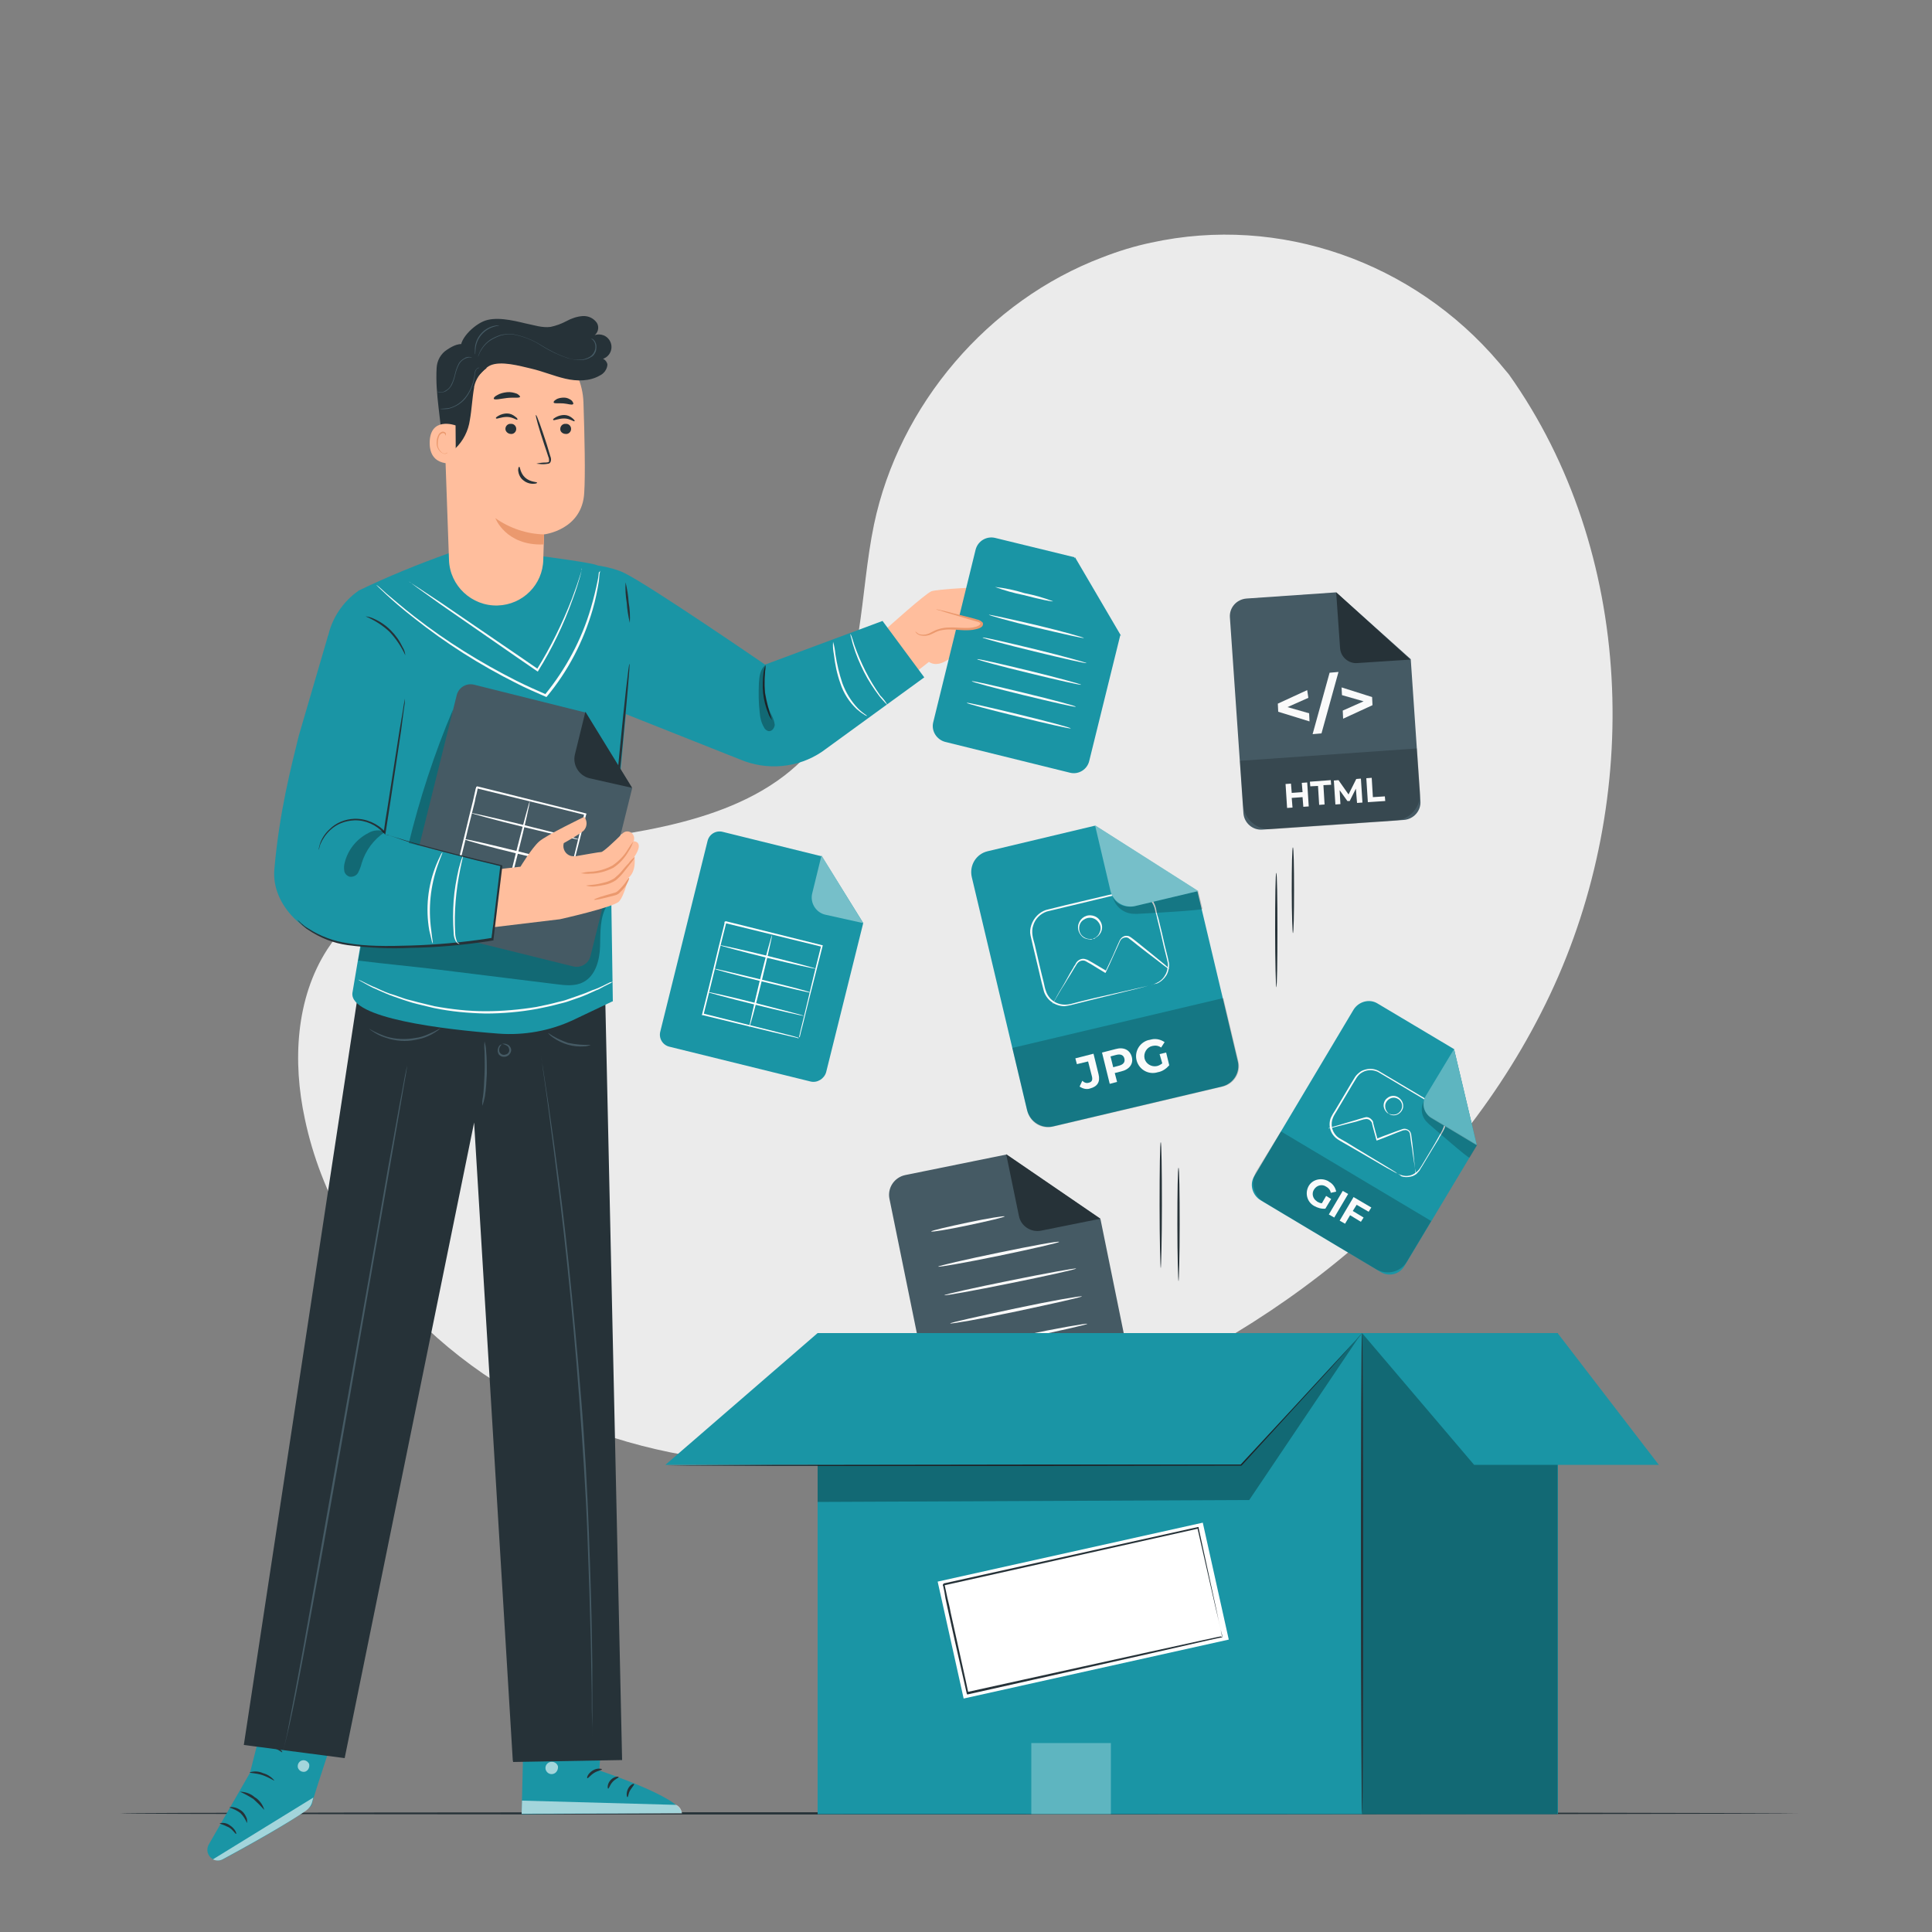 <?xml version="1.0" encoding="utf-8"?>
<!-- Generator: Adobe Illustrator 25.0.1, SVG Export Plug-In . SVG Version: 6.00 Build 0)  -->
<svg version="1.1" id="Calque_1" xmlns="http://www.w3.org/2000/svg" xmlns:xlink="http://www.w3.org/1999/xlink" x="0px" y="0px"
	 viewBox="0 0 500 500" style="enable-background:new 0 0 500 500;" xml:space="preserve">
<rect x="0" y="0" width="500" height="500" fill="#808080" stroke="none"/>
<style type="text/css">
	.st0{fill:#EBEBEB;}
	.st1{fill:#263238;}
	.st2{fill:#FFBE9D;}
	.st3{fill:#EB996E;}
	.st4{fill:#1A95A5;}
	.st5{fill:#FAFAFA;}
	.st6{opacity:0.6;}
	.st7{fill:#FFFFFF;}
	.st8{opacity:0.3;}
	.st9{fill:#455A64;}
	.st10{opacity:0.2;}
	.st11{opacity:0.4;}
</style>
<g id="freepik--background-simple--inject-280">
	<path class="st0" d="M390.5,96.9l-2.6-3.1c-22.1-26-56.7-38.3-90-31c-4.3,0.9-8.5,2.2-12.6,3.8c-29.6,11.2-52.6,38.2-59.1,69.1
		c-3.8,18.2-2.6,38.3-12.8,53.9c-13.3,20.3-40.4,25-64.4,28s-51.2,7.8-64.3,28.1c-8.2,12.7-9,29.1-5.8,43.9
		c8.3,39.3,41.7,70.4,80,82.5s80.4,7.2,118.1-6.6c52.8-19.3,100-57.1,124.1-108S423.1,142.8,390.5,96.9z"/>
</g>
<g id="freepik--Floor--inject-280">
	<path class="st1" d="M465.3,469.3c0,0.1-97.2,0.3-217,0.3s-217.1-0.1-217.1-0.3s97.2-0.3,217.1-0.3S465.3,469.2,465.3,469.3z"/>
</g>
<g id="freepik--Character--inject-280">
	<path class="st2" d="M229.3,162.8c0,0,10.3-9.3,11.8-9.8s13.4-1.3,14.3-0.7c0.8,0.6,13.2,6.7,11.2,7.8s-10.6-3.3-10.6-3.3l-1.4,0.2
		c0,0,7.5,3.6,8.9,5.1s0.2,3-1.2,2.5s-7.8-4-8.3-3.8s6.9,4.1,7.6,4.8c0.9,1,0.4,3.1-1,2.5c-0.8-0.3-7.6-4.4-7.6-4.4s5.2,4,5.6,4.7
		c0.6,1.1-0.5,2.2-1.6,1.5c-0.8-0.4-4.4-3.7-5.4-4.3c0,0-1.2,0-2.8,1.9c-0.8,0.9-5,6-8.4,3.8l-3.7,2.9L229.3,162.8z"/>
	<path class="st3" d="M266.6,160.1c-0.9,0.2-1.7,0.1-2.6-0.1c-0.9-0.1-1.8-0.4-2.7-0.7c-1-0.4-2-0.9-3.1-1.4l-2.3-1.1h0.1
		c-2,0.2-4.1,0.2-6.2,0.1c2-0.4,4.1-0.6,6.1-0.7h0.1h0.1l2.3,1.1l3.1,1.4c0.8,0.3,1.7,0.6,2.6,0.8C265.6,160,266.6,160,266.6,160.1z
		"/>
	<path class="st4" d="M277,200l-32.4-8c-2.2-0.6-3.6-2.8-3.1-5c0,0,0,0,0,0l11-44.8c0.6-2.2,2.8-3.5,5-3l20.5,5l11.9,20.3l-8,32.4
		C281.4,199.1,279.2,200.5,277,200z"/>
	<path class="st4" d="M278.2,144.2l-3.1,12.6c-0.5,2.1,0.7,4.2,2.8,4.7c0,0,0,0,0.1,0l12.1,3L278.2,144.2z"/>
	<path class="st5" d="M272.5,155.6c0,0.2-3.4-0.5-7.6-1.6c-2.5-0.5-5-1.2-7.4-2.1c2.6,0.3,5.1,0.8,7.6,1.6
		C267.7,154,270.1,154.7,272.5,155.6z"/>
	<path class="st5" d="M280.5,165.1c0,0.2-5.6-1.1-12.4-2.7s-12.3-3.2-12.2-3.3s5.6,1.1,12.4,2.7S280.5,165,280.5,165.1z"/>
	<path class="st5" d="M281.2,171.6c0,0.2-6.1-1.2-13.5-3s-13.4-3.4-13.4-3.6s6.1,1.2,13.5,3S281.2,171.5,281.2,171.6z"/>
	<path class="st5" d="M279.8,177.2c0,0.2-6.1-1.2-13.5-3s-13.4-3.4-13.4-3.6s6.1,1.2,13.5,3S279.9,177.1,279.8,177.2z"/>
	<path class="st5" d="M278.4,182.9c0,0.2-6.1-1.2-13.5-3s-13.4-3.4-13.4-3.6s6.1,1.2,13.5,3S278.5,182.7,278.4,182.9z"/>
	<path class="st5" d="M277.1,188.5c0,0.2-6.1-1.2-13.5-3s-13.4-3.4-13.4-3.6s6.1,1.2,13.5,3S277.1,188.3,277.1,188.5z"/>
	<path class="st2" d="M236.9,163.5c0.7,0.9,1.9,1.3,3,0.9c1.1-0.3,2.1-0.9,3.1-1.3c3.2-1.1,6.9,0.5,10.1-0.7c0.4-0.2,0.9-0.5,0.9-1
		s-0.6-0.6-1-0.7l-10.8-3"/>
	<path class="st3" d="M242.2,157.7c0.4,0,0.8,0.1,1.2,0.2c0.8,0.2,1.9,0.4,3.2,0.8l4.8,1.2l1.4,0.4c0.6,0.1,1.1,0.4,1.5,0.8
		c0.2,0.3,0.1,0.7-0.1,1c-0.2,0.2-0.5,0.4-0.8,0.5c-0.5,0.2-1.1,0.3-1.6,0.4c-2.2,0.3-4.2-0.1-6.1-0.1c-0.8,0-1.7,0.1-2.5,0.3
		c-0.8,0.2-1.4,0.6-2.1,0.9c-1,0.5-2.3,0.6-3.3,0.2c-0.8-0.4-0.9-0.9-0.9-0.9c0.3,0.3,0.6,0.5,0.9,0.7c1,0.3,2.1,0.2,3.1-0.4
		c0.6-0.3,1.3-0.7,2.1-0.9c0.9-0.3,1.8-0.4,2.7-0.4c1.9-0.1,3.9,0.3,6,0c0.5-0.1,1-0.2,1.4-0.4c0.4-0.2,0.7-0.5,0.6-0.7
		s-0.6-0.4-1.1-0.5l-1.4-0.4l-4.7-1.4c-1.3-0.4-2.4-0.7-3.2-1C243,158,242.6,157.8,242.2,157.7z"/>
	<path class="st4" d="M71.1,433.5l-6.4,25.3L54,477.4c-0.7,1.3-0.3,2.9,1,3.7c0.1,0,0.1,0.1,0.2,0.1l0,0c0.8,0.4,1.7,0.4,2.5,0
		c4.9-2.6,22.7-12.4,23-14.2c0.4-2.2,8.5-26.2,8.5-26.2L71.1,433.5z"/>
	<g class="st6">
		<path class="st7" d="M55.1,481.2l26-16l-0.3,1.1c-0.2,0.9-0.8,1.7-1.6,2.3c-2.2,1.5-8.1,5.3-21.6,12.6
			C56.8,481.6,55.9,481.6,55.1,481.2L55.1,481.2z"/>
	</g>
	<g class="st6">
		<path class="st7" d="M78.1,455.6c-0.8,0.3-1.2,1.1-1,1.9c0.3,0.8,1.1,1.2,1.9,1c0.8-0.3,1.2-1.2,1-2c-0.4-0.8-1.3-1.2-2.1-0.8"/>
	</g>
	<path class="st1" d="M63.9,471.8c-0.4-1-0.9-1.8-1.7-2.6c-0.8-0.6-1.8-1.1-2.8-1.4c0-0.1,0.4-0.2,1-0.1c0.8,0.1,1.5,0.5,2.2,1
		c0.6,0.5,1,1.2,1.3,2C64,471.4,63.9,471.8,63.9,471.8z"/>
	<path class="st1" d="M61.1,474.6c-0.2,0.1-0.7-1-1.9-1.7c-0.8-0.4-1.6-0.7-2.4-1c0.9-0.3,1.9-0.1,2.7,0.5
		C60.9,473.3,61.3,474.6,61.1,474.6z"/>
	<path class="st1" d="M68.4,468.4c-0.9-1-1.8-1.9-2.8-2.8c-1.1-0.7-2.3-1.4-3.5-1.9c1.4,0,2.8,0.5,3.8,1.4
		C67.1,465.8,68,467,68.4,468.4z"/>
	<path class="st1" d="M71,460.8c-0.1,0.1-1.3-0.8-3.1-1.4s-3.3-0.5-3.3-0.7c1.2-0.4,2.4-0.3,3.5,0.2C69.2,459.2,70.3,459.9,71,460.8
		z"/>
	<path class="st1" d="M73,453.5c-1-0.7-2.1-1.2-3.2-1.5c-1.2-0.2-2.4-0.2-3.6-0.1c0-0.1,0.3-0.3,1-0.5c1.8-0.4,3.7,0,5.1,1.2
		C72.9,453,73.1,453.4,73,453.5z"/>
	<path class="st1" d="M70.2,450.5c0,0,0-0.4,0.2-1c0.3-0.8,0.8-1.6,1.4-2.3c0.4-0.5,1-0.9,1.6-1c0.4-0.1,0.9,0.1,1.1,0.5
		c0.2,0.4,0.2,0.8,0.1,1.2c-0.6,1.7-2.3,2.8-4.1,2.5c-1.7-0.3-3.1-1.6-3.5-3.4c-0.1-0.4,0-0.9,0.3-1.2c0.3-0.4,0.8-0.5,1.2-0.2
		c0.6,0.3,1.1,0.8,1.4,1.3c0.5,0.7,0.9,1.6,1.2,2.4c0.1,0.3,0.2,0.7,0.2,1c-0.4-1.1-1-2.2-1.7-3.2c-0.3-0.5-0.8-0.9-1.3-1.1
		c-0.2-0.1-0.5-0.1-0.7,0.1c-0.2,0.2-0.2,0.5-0.1,0.8c0.4,1.5,1.6,2.6,3.1,2.9c1.5,0.2,3-0.6,3.5-2.1c0.1-0.3,0.1-0.6,0-0.9
		c-0.1-0.2-0.4-0.3-0.6-0.3c-0.5,0.1-1,0.4-1.4,0.9C71.4,448.4,70.7,449.4,70.2,450.5z"/>
	<path class="st4" d="M156.5,436.9l-1.4,21.3c0,0,21.2,7,21.3,11l-41.4,0.3l0.8-33.2L156.5,436.9z"/>
	<g class="st6">
		<path class="st7" d="M142.4,456c-0.8,0.2-1.4,1-1.2,1.9c0.2,0.8,1,1.4,1.9,1.2c0.9-0.2,1.4-1.1,1.3-2c-0.3-0.9-1.2-1.3-2.1-1.1"/>
	</g>
	<g class="st6">
		<path class="st7" d="M135,469.4l0.1-3.4l39.9,1.1c0.9,0.4,1.4,1.3,1.5,2.2L135,469.4z"/>
	</g>
	<path class="st1" d="M155.8,457.9c0,0.2-1,0.3-2,0.9s-1.6,1.5-1.8,1.4s0.1-1.2,1.4-2S155.8,457.8,155.8,457.9z"/>
	<path class="st1" d="M160.1,459.9c0,0.2-0.9,0.5-1.6,1.3s-0.9,1.7-1.1,1.7s-0.3-1.2,0.6-2.2S160.1,459.7,160.1,459.9z"/>
	<path class="st1" d="M162.4,465.1c-0.2,0-0.4-1,0.1-2.1s1.5-1.5,1.6-1.3s-0.5,0.8-1,1.6S162.6,465.1,162.4,465.1z"/>
	<path class="st1" d="M155.6,453.1c-0.1,0.2-1-0.1-2.1-0.1s-2,0.4-2.1,0.2s0.8-0.9,2.1-0.9S155.6,452.9,155.6,453.1z"/>
	<g class="st8">
		<polygon points="156.2,441.1 156,444.9 135.7,444.1 135.7,440.6 		"/>
	</g>
	<path class="st1" d="M155.8,448.8c-0.7,0.2-1.4,0.1-2.1-0.1c-0.7-0.1-1.5-0.4-2.1-0.7c-0.4-0.2-0.8-0.4-1.2-0.7
		c-0.2-0.1-0.4-0.3-0.6-0.5c-0.3-0.3-0.3-0.7-0.1-1.1c0.2-0.3,0.5-0.4,0.9-0.4c0.3,0,0.5,0.1,0.8,0.1c0.4,0.1,0.9,0.3,1.3,0.5
		c0.7,0.3,1.3,0.8,1.9,1.3c0.9,0.9,1.2,1.7,1.2,1.7s-0.5-0.6-1.5-1.3c-0.6-0.4-1.2-0.8-1.8-1.1c-0.4-0.2-0.8-0.3-1.2-0.4
		c-0.4-0.1-0.8-0.1-0.9,0s-0.1,0.1,0,0.2c0.1,0.1,0.3,0.3,0.4,0.4c0.3,0.2,0.7,0.5,1.1,0.7c0.6,0.3,1.3,0.6,2,0.8
		C154.5,448.4,155.1,448.5,155.8,448.8z"/>
	<path class="st1" d="M155.5,449c-0.4-0.6-0.5-1.3-0.5-2c0-0.8,0.1-1.5,0.4-2.2c0.1-0.4,0.3-0.8,0.6-1.2c0.3-0.5,0.8-0.9,1.4-1
		c0.4,0,0.7,0.3,0.8,0.6c0.1,0.2,0.2,0.5,0.2,0.8c0.1,0.5,0.1,0.9,0,1.4c-0.1,0.8-0.5,1.5-0.9,2.1c-0.8,1-1.7,1.3-1.7,1.2
		s0.6-0.5,1.3-1.5c0.4-0.6,0.6-1.2,0.7-1.9c0.1-0.4,0.1-0.8,0-1.2c-0.1-0.4-0.2-0.8-0.4-0.8s-0.6,0.3-0.8,0.7
		c-0.2,0.3-0.4,0.7-0.5,1.1c-0.3,0.7-0.4,1.3-0.5,2C155.4,448.3,155.6,449,155.5,449z"/>
	<polygon class="st1" points="156.5,252.2 93.5,251.7 63.1,451.6 89.2,455 122.7,290.5 132.7,455.5 132.8,456 161,455.5 	"/>
	<path class="st9" d="M124.8,286.2c0-0.8,0-1.6,0.2-2.4c0.2-1.5,0.3-3.6,0.4-5.9s0-4.4,0-5.9c-0.1-0.8-0.1-1.6,0-2.5
		c0.2,0.8,0.4,1.6,0.4,2.4c0.2,2,0.2,3.9,0.2,5.9c-0.1,2-0.2,3.9-0.5,5.9C125.3,284.7,125.1,285.5,124.8,286.2z"/>
	<path class="st9" d="M130,270.2c0,0,0.1-0.1,0.4-0.1c0.4,0,0.7,0.1,1.1,0.3c0.5,0.3,0.8,0.9,0.8,1.4c-0.1,1-1,1.8-2,1.7
		c-0.5,0-0.9-0.3-1.2-0.6c-0.3-0.5-0.4-1.1-0.2-1.6c0.1-0.4,0.3-0.7,0.6-0.9c0.2-0.1,0.4-0.1,0.4-0.1s-0.5,0.3-0.7,1.1
		c-0.1,0.4,0,0.9,0.3,1.2c0.4,0.4,0.9,0.5,1.4,0.3c0.5-0.1,0.9-0.6,0.9-1.1c0-0.4-0.2-0.9-0.5-1.1
		C130.8,270.4,130.4,270.2,130,270.2z"/>
	<path class="st9" d="M113.9,266.2c0,0-0.2,0.2-0.6,0.5c-0.6,0.4-1.2,0.8-1.8,1.1c-1,0.5-2,0.9-3,1.1c-1.3,0.3-2.5,0.5-3.8,0.5
		c-1.3,0-2.6-0.2-3.8-0.5c-1-0.3-2-0.6-3-1.1c-0.6-0.3-1.2-0.7-1.8-1.1c-0.4-0.3-0.6-0.5-0.6-0.5s0.9,0.6,2.5,1.3
		c0.9,0.4,1.9,0.8,2.9,1c1.2,0.3,2.5,0.4,3.7,0.4c1.3,0,2.5-0.2,3.7-0.4c1-0.2,2-0.6,2.9-1C112.9,266.8,113.8,266.1,113.9,266.2z"/>
	<path class="st9" d="M152.9,270.4c-0.5,0.2-1.1,0.4-1.7,0.4c-2.9,0.2-5.7-0.6-8.1-2.3c-0.9-0.6-1.3-1.2-1.3-1.2
		c1.6,1.1,3.4,2,5.2,2.6C149,270.3,150.9,270.5,152.9,270.4z"/>
	<path class="st9" d="M73,453.5c0.1-0.1,0.1-0.3,0.2-0.4c0.1-0.3,0.2-0.7,0.4-1.3c0.3-1.2,0.7-2.9,1.1-5.2c0.9-4.5,2.1-11,3.6-19.1
		c2.9-16.1,6.8-38.4,11.2-63.1s8.3-46.9,11.1-63.1c1.5-8,2.6-14.6,3.5-19.1c0.4-2.2,0.7-4,1-5.2c0.1-0.6,0.2-1,0.3-1.3
		s0.1-0.5,0.1-0.5s0,0.2-0.1,0.5s-0.1,0.8-0.2,1.4c-0.2,1.2-0.5,3-0.9,5.2c-0.8,4.5-1.9,11.1-3.3,19.1c-2.8,16.2-6.7,38.5-11,63.1
		s-8.3,46.9-11.3,63c-1.5,8-2.8,14.6-3.8,19S73.2,453.5,73,453.5z"/>
	<path class="st9" d="M153.3,451.2c0-0.2,0-0.3,0-0.5c0-0.3,0-0.8,0-1.4c0-1.2,0-3-0.1-5.2s0-5-0.1-8.2s-0.1-6.9-0.2-10.9
		c-0.2-8.1-0.5-17.7-0.9-28.4s-1.2-22.4-2.1-34.7s-2-24-3.1-34.6s-2.3-20.2-3.3-28.2c-0.5-4-1-7.6-1.4-10.8s-0.8-5.9-1.1-8.1
		s-0.6-4-0.7-5.1c-0.1-0.6-0.1-1-0.2-1.3s-0.1-0.5-0.1-0.5s0,0.1,0.1,0.5s0.1,0.8,0.2,1.3c0.2,1.2,0.5,2.9,0.8,5.1s0.8,5,1.2,8.1
		s1,6.8,1.5,10.8c1.1,8,2.3,17.6,3.4,28.2s2.2,22.3,3.2,34.6s1.6,24,2,34.7s0.7,20.3,0.8,28.4c0.1,4,0.1,7.7,0.1,10.9s0,6,0,8.2
		s0,4,0,5.2c0,0.6,0,1,0,1.4S153.3,451.2,153.3,451.2z"/>
	<path class="st4" d="M158.1,226.2c0-0.2,0-0.5,0-0.8V226.2z"/>
	<path class="st4" d="M154.5,146.3c-0.8-0.6-13.8-2.3-13.8-2.3c-6.8-0.2-17.2-1.6-24.6-0.8l0,0c-7.9,2.8-15.7,6-23.2,9.6
		c-4.2,2.9-7.2,7.4-8.1,12.4L96,228.5l0,0L91.2,257c-0.7,6.5,23.4,9.4,37.8,10.5c6.6,0.5,13.3-0.7,19.3-3.5l10.1-4.8
		c0.1,0,0.1,0,0.2-0.1c0,0,0,0,0,0l-0.5-32.9l5.9-62.9C164.9,157.7,158.8,149.9,154.5,146.3z"/>
	<path class="st4" d="M141.5,145.7c0,0,13.4-0.7,20.1,2.6s36.4,23.7,36.4,23.7l30.4-11.3l10.8,14.6l-26.4,19.2
		c-6.3,4.3-14.4,5-21.4,2L157.4,183L141.5,145.7z"/>
	<path class="st1" d="M162.9,171.8c0.2,0-0.7,10-1.9,22.3s-2.3,22.2-2.5,22.2s0.7-10,1.9-22.3S162.7,171.8,162.9,171.8z"/>
	<g class="st8">
		<path d="M93.7,243.4l-1,5.2c7.3,0.9,14,1.5,21.3,2.4l29.9,3.7c2.3,0.3,4.9,0.6,7-0.5c3.2-1.6,4.3-5.7,4.4-9.3s-0.1-7.5,1.8-10.6
			C135.5,236.8,115.1,239.7,93.7,243.4z"/>
	</g>
	<g class="st8">
		<path d="M105.7,218.6c2.9-11.9,6.7-23.6,11.5-34.9c-1.2,12.3-3.4,24.5-6.6,36.5"/>
	</g>
	<path class="st1" d="M104.9,169.6c-1-2.2-2.4-4.3-4.1-6.1c-1.8-1.7-3.9-3-6.2-4c0.7,0.1,1.5,0.3,2.1,0.6c1.6,0.7,3.1,1.7,4.4,3
		c1.3,1.3,2.3,2.7,3.1,4.4C104.6,168.1,104.8,168.8,104.9,169.6z"/>
	<path class="st1" d="M163,161.2c-0.4-1.7-0.7-3.5-0.8-5.2c-0.3-1.8-0.4-3.5-0.3-5.3c0.4,1.7,0.7,3.5,0.8,5.2
		C163,157.6,163.1,159.4,163,161.2z"/>
	<path class="st1" d="M199.8,186.4c-0.4-0.6-0.8-1.2-1-1.9c-0.7-1.6-1.1-3.4-1.3-5.1c-0.2-1.8-0.1-3.5,0.1-5.3
		c0.1-0.7,0.3-1.4,0.6-2.1c-0.3,2.4-0.4,4.9-0.2,7.3C198.4,181.6,199,184,199.8,186.4z"/>
	<g class="st8">
		<path d="M198,172.2c-1.3,1.1-1.5,2.9-1.6,4.6c-0.1,2.5-0.1,5,0.2,7.5c0.1,1.4,0.4,2.7,1.1,3.9c0.2,0.5,0.6,0.8,1.1,1
			c0.9,0.2,1.6-0.7,1.7-1.6c-0.1-0.9-0.4-1.7-0.8-2.5c-1.9-3.7-2.4-8-1.6-12.1"/>
	</g>
	<path class="st5" d="M155.3,147.6c0,0.2,0,0.5-0.1,0.7c-0.1,0.5-0.1,1.1-0.2,2c-0.4,2.5-0.9,5-1.6,7.4c-2.4,8.3-6.4,16-11.9,22.6
		l-0.1,0.1l-0.2-0.1c-2.5-1.1-5.1-2.2-7.6-3.5c-9.4-4.7-18.2-10.3-26.4-16.8c-3.2-2.5-5.6-4.6-7.2-6.1l-1.9-1.8l-0.5-0.5
		c-0.1-0.1-0.1-0.1-0.2-0.2c0.1,0,0.1,0.1,0.2,0.1l0.5,0.4c0.5,0.4,1.1,1,1.9,1.7c1.7,1.4,4.2,3.6,7.3,6
		c8.2,6.4,17.1,11.9,26.4,16.6c2.6,1.3,5.1,2.4,7.6,3.5l-0.3,0.1c5.4-6.6,9.5-14.2,11.9-22.4c0.7-2.4,1.3-4.8,1.8-7.3
		c0.2-0.9,0.2-1.6,0.3-2C155.2,148,155.3,147.8,155.3,147.6z"/>
	<path class="st5" d="M150.6,147.1c0,0.2-0.1,0.4-0.1,0.6c-0.1,0.4-0.2,0.9-0.4,1.6c-0.4,1.4-1,3.4-1.9,5.8
		c-2.3,6.5-5.3,12.7-8.9,18.5l-0.1,0.2l-0.2-0.1l-4.8-3.3L114,156.4l-6-4.3l-1.6-1.2c-0.2-0.1-0.4-0.3-0.6-0.4
		c0.2,0.1,0.4,0.2,0.6,0.4l1.7,1.1l6.2,4.1l20.2,13.8l4.8,3.3l-0.4,0.1c3.6-5.8,6.6-11.9,9.1-18.3c0.9-2.4,1.6-4.4,2-5.7l0.5-1.6
		C150.5,147.4,150.5,147.2,150.6,147.1z"/>
	<path class="st5" d="M224.4,185.3c-0.3-0.1-0.6-0.2-0.8-0.4c-0.7-0.4-1.3-0.9-1.9-1.4c-1.9-1.8-3.4-4.1-4.2-6.6
		c-0.9-2.5-1.4-5-1.7-7.6c-0.2-1.1-0.3-2.1-0.2-3.2c0.3,1,0.5,2.1,0.6,3.2c0.4,2.6,1,5.1,1.8,7.5c0.9,2.4,2.2,4.6,4,6.5
		C223.4,184.7,224.5,185.2,224.4,185.3z"/>
	<path class="st5" d="M229.7,182.5c-0.2-0.2-0.4-0.4-0.6-0.6c-0.4-0.4-0.9-1-1.5-1.7c-1.5-2-2.9-4.1-4-6.3c-1.1-2.2-2.1-4.5-2.8-6.9
		c-0.3-0.9-0.4-1.7-0.6-2.2c-0.1-0.3-0.1-0.5-0.1-0.8c0.4,0.9,0.7,1.9,1,2.9c0.8,2.3,1.8,4.6,2.9,6.8c1.1,2.2,2.4,4.3,3.8,6.3
		C228.6,180.8,229.2,181.6,229.7,182.5z"/>
	<path class="st5" d="M158.7,254c-0.2,0.1-0.4,0.3-0.6,0.4l-1.8,0.9L155,256c-0.5,0.2-1,0.4-1.6,0.7c-1.1,0.5-2.4,1.1-3.9,1.6
		l-2.3,0.8c-0.8,0.3-1.7,0.5-2.5,0.7c-1.8,0.5-3.7,0.9-5.7,1.3c-4.4,0.8-8.9,1.2-13.3,1.2c-4.5-0.1-8.9-0.5-13.3-1.4
		c-2-0.5-3.9-0.9-5.7-1.4c-0.9-0.3-1.7-0.5-2.5-0.8l-2.3-0.8c-1.5-0.5-2.7-1.1-3.9-1.6c-0.6-0.3-1.1-0.5-1.6-0.7l-1.3-0.7l-1.8-1
		c-0.2-0.1-0.4-0.2-0.6-0.4c0.2,0.1,0.4,0.2,0.7,0.3l1.8,0.9l1.3,0.6c0.5,0.2,1,0.4,1.6,0.7c1.1,0.5,2.4,1.1,3.9,1.5l2.3,0.8
		c0.8,0.3,1.7,0.5,2.5,0.7c1.7,0.5,3.7,0.9,5.6,1.4c4.4,0.8,8.8,1.3,13.2,1.3c4.4,0,8.9-0.4,13.2-1.1c2-0.4,3.9-0.8,5.7-1.3
		c0.9-0.2,1.7-0.4,2.5-0.7l2.3-0.8c1.5-0.5,2.8-1,3.9-1.5c0.6-0.2,1.1-0.4,1.6-0.6l1.3-0.6l1.8-0.9
		C158.2,254.2,158.5,254.1,158.7,254z"/>
	<path class="st9" d="M148.3,250.1l-41.2-10.2c-2-0.5-3.2-2.5-2.7-4.5c0,0,0,0,0,0l13.8-55.5c0.5-2,2.5-3.2,4.5-2.7c0,0,0,0,0,0
		l28.8,7.2l12.1,19.6l-10.8,43.5C152.3,249.4,150.3,250.6,148.3,250.1C148.3,250.2,148.3,250.2,148.3,250.1z"/>
	<path class="st1" d="M151.5,184.2l-2.7,11c-0.7,2.7,1,5.5,3.7,6.2c0,0,0,0,0,0l11.1,2.5L151.5,184.2z"/>
	<path class="st7" d="M144.8,237.7c0,0,0-0.2,0.1-0.5s0.2-0.9,0.3-1.5l1.3-5.5c1.1-4.8,2.8-11.5,4.7-19.6l0.2,0.3l-28.1-6.9l0.3-0.2
		l0,0l0,0v0.1v0.1v0.2l-0.1,0.5l-0.2,0.9c-0.2,0.6-0.3,1.2-0.4,1.8c-0.3,1.2-0.6,2.4-0.9,3.6c-0.6,2.4-1.2,4.7-1.7,7
		c-1.1,4.5-2.2,8.8-3.2,12.8l-0.2-0.3l20.3,5.2l5.7,1.5l1.5,0.4l0.5,0.2c-0.2,0-0.3-0.1-0.5-0.1l-1.5-0.3l-5.7-1.4l-20.4-5l-0.2-0.1
		l0.1-0.2c1-3.9,2-8.2,3.1-12.8c0.6-2.3,1.1-4.6,1.7-7c0.3-1.2,0.6-2.4,0.9-3.6l0.4-1.8l0.2-0.9l0.1-0.5l0.1-0.2v-0.1v-0.1l0,0l0,0
		l0.3-0.2l28.1,7l0.2,0.1l-0.1,0.2c-2.1,8.1-3.8,14.9-5,19.6c-0.6,2.3-1.1,4.1-1.4,5.4c-0.2,0.6-0.3,1.1-0.4,1.4
		C145,237.3,144.9,237.5,144.8,237.7z"/>
	<path class="st7" d="M130.4,234.4c-0.1,0,1.2-6.1,3.1-13.6s3.5-13.5,3.6-13.4s-1.2,6.1-3.1,13.6S130.6,234.5,130.4,234.4z"/>
	<path class="st7" d="M146.4,231c0,0.1-6.4-1.3-14.1-3.2s-14.1-3.6-14-3.8s6.4,1.3,14.2,3.2S146.4,230.9,146.4,231z"/>
	<path class="st7" d="M148.4,224.2c0,0.1-6.4-1.3-14.2-3.2s-14.1-3.6-14-3.8s6.4,1.3,14.2,3.2S148.4,224.1,148.4,224.2z"/>
	<path class="st7" d="M149.9,217.3c0,0.1-6.3-1.3-14.1-3.2s-13.9-3.6-13.9-3.7s6.3,1.3,14,3.2S149.9,217.1,149.9,217.3z"/>
	<path class="st2" d="M127.7,225.1l7-0.8c0,0,2.9-4.8,4.8-6.5s11.7-6.4,11.7-6.4c0.8,1,0.8,2.4,0,3.4c-0.6,0.8-5.3,3.4-5.3,3.4l0,0
		c-0.4,1.4,0.4,2.9,1.8,3.3c0.4,0.1,0.8,0.1,1.2,0.1c2.9-0.5,6.2-1.1,6.7-1.1s3.4-2.7,5.5-4.8c0.7-0.7,1.8-0.7,2.5,0
		c0.4,0.4,0.6,1,0.5,1.6c0,0.2-0.1,0.3-0.2,0.4c0,0,3-0.1,0.3,4c0,0,0.6,3.8-1.6,5.5c0,0-1,4.6-2.4,6.1s-15.3,4.6-15.3,4.6l-20,2.4
		L127.7,225.1z"/>
	<path class="st3" d="M150.3,226c0.8,0.1,1.7,0.2,2.5,0.1c2,0,4.1-0.6,5.9-1.5c1.7-1.1,3.1-2.7,4.1-4.5c0.5-0.7,0.8-1.5,1.1-2.3
		c-0.5,0.6-1,1.3-1.4,2c-1,1.7-2.4,3.1-4,4.2c-1.7,0.9-3.6,1.5-5.6,1.6C151.9,225.6,151.1,225.8,150.3,226z"/>
	<path class="st3" d="M151.7,229.2c0.7,0.2,1.5,0.3,2.3,0.2c0.8-0.1,1.6-0.2,2.5-0.4c1-0.2,2-0.6,2.9-1.2c0.8-0.7,1.5-1.4,2.1-2.2
		l1.5-1.9c0.5-0.6,1-1.2,1.3-1.9c-0.6,0.4-1.2,1-1.6,1.6c-0.5,0.5-1,1.1-1.6,1.8c-0.6,0.8-1.3,1.4-2.1,2.1c-0.8,0.5-1.7,0.9-2.6,1.1
		c-0.8,0.2-1.6,0.4-2.4,0.5C152.6,229.1,151.7,229.1,151.7,229.2z"/>
	<path class="st3" d="M153.7,232.8c0,0.3,2.5-0.3,5.5-1.1c0.4-0.1,0.8-0.3,1.1-0.6c0.3-0.3,0.5-0.5,0.8-0.8c0.4-0.5,0.8-0.9,1.1-1.5
		c0.5-0.9,0.7-1.5,0.6-1.6s-0.4,0.5-1,1.3c-0.4,0.5-0.7,0.9-1.1,1.3c-0.2,0.2-0.5,0.5-0.7,0.7c-0.2,0.2-0.5,0.4-0.8,0.5
		c-1.5,0.4-2.8,0.8-3.8,1.1C154.7,232.4,154.2,232.5,153.7,232.8z"/>
	<path class="st4" d="M99.2,216.5l6.4-34.6l0,0c0.1-0.6-3.7-15.7-20.7-17.4l-7.6,26c-2,8.2-5,19.6-6.3,34.5
		c-0.8,9.3,8.1,17.8,18.5,19.2l0.4,0.1c17.8,2.2,35-0.7,37.3-1.3l2.5-18.9C129.9,224.3,99.2,216.5,99.2,216.5z"/>
	<path class="st1" d="M82.5,220c0-0.1,0-0.3,0-0.4c0.1-0.4,0.2-0.8,0.3-1.2c0.5-1.5,1.4-2.8,2.5-3.8c1.7-1.7,4-2.6,6.4-2.7
		c3-0.1,6,1.2,8,3.4l-0.4,0.1c0.3-2.1,0.6-4.3,1-6.5c1.2-7.8,2.3-14.8,3.1-19.9c0.4-2.5,0.8-4.5,1-6c0.1-0.7,0.2-1.2,0.3-1.6
		c0-0.2,0.1-0.4,0.1-0.6c0,0.2,0,0.4,0,0.6c0,0.4-0.1,1-0.2,1.6c-0.2,1.5-0.5,3.6-0.8,6.1c-0.8,5.2-1.8,12.2-3,19.9l-1,6.5l-0.1,0.5
		l-0.4-0.4c-1.9-2.1-4.7-3.4-7.6-3.3c-2.3,0.1-4.5,0.9-6.2,2.5c-1.1,1-2,2.3-2.6,3.7C82.6,219.4,82.5,220,82.5,220z"/>
	<path class="st1" d="M99.8,216c0.2,0,0.4,0.1,0.6,0.1l1.6,0.5c1.4,0.4,3.5,1.1,6.1,1.8c5.3,1.5,12.8,3.4,21.7,5.5l0.2,0.1v0.2
		c-0.7,5.8-1.5,12.2-2.3,19v0.2h-0.2l-1.2,0.2c-6.6,1-13.3,1.6-20,1.7c-5.5,0.3-10.9,0-16.3-0.7c-3.7-0.5-7.2-1.9-10.3-4
		c-0.5-0.3-0.9-0.7-1.4-1.1c-0.3-0.3-0.6-0.6-0.9-0.9l-0.5-0.6c-0.1-0.1-0.2-0.2-0.2-0.2l0.2,0.2l0.6,0.5c0.3,0.3,0.6,0.6,0.9,0.8
		c0.4,0.4,0.9,0.7,1.4,1c3.1,2,6.6,3.3,10.2,3.8c4.6,0.8,10.1,0.8,16.3,0.6c6.7-0.2,13.3-0.8,19.9-1.8l1.2-0.2l-0.2,0.2l2.3-19
		l0.2,0.3c-8.9-2.1-16.4-4.1-21.7-5.6c-2.6-0.8-4.7-1.5-6.1-2c-0.7-0.2-1.2-0.4-1.6-0.6C100.1,216.1,99.9,216.1,99.8,216z"/>
	<g class="st8">
		<path d="M99.6,215.2c-1.4-0.5-3-0.4-4.3,0.4c-3.1,1.6-5.3,4.4-6.1,7.7c-0.2,0.7-0.2,1.4-0.1,2.1c0.1,0.7,0.7,1.3,1.4,1.5
			c0.9,0.1,1.8-0.3,2.2-1.1c0.4-0.8,0.7-1.6,0.9-2.4c1-3.3,3.1-6.1,5.9-8"/>
	</g>
	<path class="st5" d="M112,244.2c-0.1-0.3-0.3-0.6-0.3-0.9c-0.2-0.8-0.4-1.7-0.6-2.5c-1-5.7-0.4-11.6,1.8-17
		c0.3-0.8,0.7-1.6,1.1-2.4c0.1-0.3,0.3-0.6,0.5-0.8c0.1,0-0.5,1.3-1.2,3.3c-1.9,5.4-2.5,11.1-1.7,16.8
		C111.8,242.8,112.1,244.1,112,244.2z"/>
	<path class="st5" d="M118.9,244.3c0,0-0.4,0-0.8-0.5c-0.5-0.7-0.7-1.6-0.7-2.4c-0.2-2.8-0.2-5.5,0-8.3c0.2-2.8,0.7-5.5,1.3-8.2
		c0.3-1,0.5-1.9,0.7-2.4c0.1-0.3,0.2-0.6,0.4-0.9c0.1,0-0.3,1.3-0.7,3.4c-1.1,5.4-1.6,10.9-1.3,16.4c0,0.8,0.2,1.6,0.5,2.4
		C118.6,244.1,118.9,244.2,118.9,244.3z"/>
	<path class="st2" d="M114.8,105.3l1.4,39.6c0.2,6.7,5.9,12,12.6,11.8l0,0c6.5-0.2,11.7-5.4,11.8-11.9c0.1-3.5,0.2-6.5,0.2-6.5
		s9.9-1.1,10.4-10.8c0.3-4.7,0.1-14.4-0.2-23.3c-0.3-9.9-8.4-17.7-18.3-17.7l0,0c-10,0.1-18,8.3-17.9,18.3
		C114.8,105,114.8,105.2,114.8,105.3z"/>
	<path class="st3" d="M140.8,138.3c-4.5-0.1-8.9-1.6-12.6-4.2c0,0,2.7,7.2,12.5,6.8L140.8,138.3z"/>
	<path class="st1" d="M147.8,111c0,0.8-0.7,1.4-1.4,1.3c-0.7,0-1.4-0.5-1.4-1.2c0,0,0-0.1,0-0.1c0-0.8,0.7-1.4,1.4-1.3
		C147.1,109.6,147.8,110.2,147.8,111C147.8,110.9,147.8,111,147.8,111z"/>
	<path class="st1" d="M148.7,109c-0.2,0.2-1.2-0.7-2.7-0.7s-2.6,0.6-2.8,0.4s0.1-0.4,0.6-0.7c0.7-0.4,1.5-0.6,2.2-0.6
		c0.8,0,1.5,0.3,2.1,0.8C148.6,108.6,148.8,108.9,148.7,109z"/>
	<path class="st1" d="M133.6,111c0,0.8-0.7,1.4-1.4,1.3c-0.7,0-1.4-0.6-1.4-1.3c0,0,0,0,0,0c0-0.8,0.7-1.4,1.4-1.3
		C132.9,109.6,133.6,110.2,133.6,111C133.6,111,133.6,111,133.6,111z"/>
	<path class="st1" d="M133.9,108.6c-0.2,0.2-1.2-0.7-2.7-0.7s-2.6,0.6-2.8,0.4s0.1-0.4,0.6-0.7c0.7-0.4,1.5-0.6,2.2-0.6
		c0.8,0,1.5,0.3,2.1,0.8C133.9,108.2,134,108.5,133.9,108.6z"/>
	<path class="st1" d="M138.8,120c0.8-0.2,1.6-0.3,2.5-0.3c0.4,0,0.8-0.1,0.8-0.3c0-0.4,0-0.8-0.2-1.2c-0.3-0.9-0.6-1.9-1-3
		c-1.4-4.2-2.4-7.7-2.2-7.8s1.4,3.3,2.8,7.6l0.9,3c0.2,0.5,0.3,1,0.1,1.5c-0.1,0.3-0.4,0.5-0.6,0.5c-0.2,0-0.4,0.1-0.7,0.1
		C140.5,120.2,139.7,120.1,138.8,120z"/>
	<path class="st1" d="M134.4,120.8c0.2,0,0.2,1.6,1.5,2.8s3.1,1.1,3.1,1.3s-0.4,0.3-1.1,0.3c-1,0-1.9-0.4-2.6-1
		c-0.7-0.6-1.1-1.5-1.2-2.4C134.1,121.2,134.2,120.8,134.4,120.8z"/>
	<path class="st1" d="M134.6,102.7c-0.2,0.4-1.7,0.1-3.4,0.3s-3.2,0.6-3.4,0.2c-0.1-0.2,0.2-0.6,0.8-0.9c0.8-0.5,1.7-0.7,2.6-0.8
		c0.9-0.1,1.8,0.1,2.6,0.4C134.3,102.2,134.6,102.5,134.6,102.7z"/>
	<path class="st1" d="M148.3,104.6c-0.3,0.3-1.3-0.1-2.5-0.2s-2.3,0.1-2.5-0.2c-0.1-0.2,0.1-0.5,0.6-0.8c0.6-0.4,1.4-0.5,2.1-0.5
		c0.7,0,1.4,0.3,2,0.8C148.3,104.1,148.5,104.5,148.3,104.6z"/>
	<path class="st1" d="M125.9,95.3L125.9,95.3c-1.7,1.2-2.8,2.9-3.2,4.8v0.2c-0.5,2.8-0.6,5.6-1.1,8.4c-0.4,2.8-1.7,5.4-3.8,7.4
		c-0.9,0.8-2.4,1.2-3.1,0.3c-0.2-0.4-0.3-0.8-0.3-1.3c-0.2-6.8-1.8-12.8-1.4-19.9c0.1-1.9,1.1-3.7,2.7-4.7c1.5-1,3.4-2,5-1.1
		s3.6,4,4.8,5.4"/>
	<path class="st2" d="M117.9,110.1c-0.2-0.1-6.6-2.3-6.7,4.4s6.6,5.4,6.7,5.2S117.9,110.1,117.9,110.1z"/>
	<path class="st3" d="M115.8,117.1c0,0-0.1,0.1-0.3,0.2c-0.3,0.1-0.6,0.1-0.9,0c-0.9-0.6-1.4-1.6-1.3-2.6c0-0.6,0.1-1.1,0.3-1.7
		c0.1-0.4,0.5-0.8,0.9-0.9c0.3-0.1,0.6,0.1,0.7,0.3c0.1,0.2,0,0.3,0.1,0.3s0.1-0.1,0.1-0.4c0-0.2-0.1-0.3-0.2-0.4
		c-0.2-0.1-0.4-0.2-0.6-0.2c-0.6,0.1-1,0.5-1.2,1c-0.3,0.6-0.4,1.2-0.4,1.8c-0.1,1.2,0.6,2.4,1.7,2.9c0.4,0.1,0.8,0.1,1.1-0.2
		C115.8,117.3,115.8,117.1,115.8,117.1z"/>
	<path class="st1" d="M119.7,91.4c-1.9-2.5,2.2-6.8,5.3-8.2s7.7-0.3,11,0.5c2.1,0.4,4.3,1.2,6.5,0.9c1.4-0.3,2.8-0.8,4.1-1.5
		c1.3-0.7,2.7-1.2,4.2-1.3c1.5-0.1,2.9,0.6,3.7,1.8c0.7,1.2,0.2,2.8-1,3.4c-0.1,0.1-0.2,0.1-0.3,0.1c1.5-1,3.5-0.6,4.5,0.9
		c1,1.5,0.6,3.5-0.9,4.5c-0.6,0.4-1.4,0.6-2.1,0.5c0.9-0.8,2.4,0.2,2.5,1.4c-0.1,1.2-0.9,2.3-2,2.8c-2.6,1.5-5.9,1.5-8.9,0.8
		s-5.8-1.9-8.8-2.6s-7.9-2.1-10.7-0.8c-2,1-3.2,3.7-4.5,3.2c-1.2-0.5-2.1-1.5-2.4-2.8C119.7,93.9,119.6,92.7,119.7,91.4"/>
	<path class="st9" d="M152.9,87.6c0,0,0.1,0.1,0.3,0.2c0.3,0.2,0.5,0.5,0.7,0.9c0.5,1.3,0,2.8-1.2,3.6c-0.8,0.5-1.8,0.8-2.7,0.8
		c-1.1,0-2.2-0.1-3.2-0.5c-2.4-0.8-4.7-2-6.8-3.3c-2.2-1.4-4.6-2.3-7.1-2.8c-1.1-0.1-2.3-0.1-3.4,0.2c-0.9,0.3-1.8,0.7-2.6,1.2
		c-1.2,0.8-2.1,1.9-2.7,3.1c-0.2,0.5-0.4,0.9-0.5,1.4c0,0,0.2-0.5,0.6-1.4c0.7-1.2,1.6-2.3,2.8-3c0.8-0.5,1.7-0.9,2.6-1.2
		c1.1-0.3,2.2-0.3,3.3-0.2c2.5,0.5,4.9,1.4,7,2.8c2.2,1.4,4.5,2.5,6.9,3.3c1.1,0.3,2.2,0.5,3.3,0.5c1,0,2-0.3,2.8-0.8
		c0.4-0.2,0.7-0.5,0.9-0.9c0.2-0.3,0.4-0.7,0.4-1.1c0.1-0.6,0.1-1.2-0.2-1.8c-0.2-0.4-0.4-0.7-0.8-0.9
		C153.1,87.7,153,87.6,152.9,87.6z"/>
	<path class="st9" d="M129.2,84.2c0,0-0.1,0-0.4,0c-0.4,0-0.8,0.1-1.2,0.2c-2.6,0.7-4.5,3-4.7,5.7c0,0.4,0,0.8,0,1.2
		c0,0.1,0,0.3,0.1,0.4c0,0,0-0.6,0.1-1.6c0.3-2.6,2.1-4.7,4.6-5.5C128.6,84.3,129.2,84.3,129.2,84.2z"/>
	<path class="st9" d="M113.2,101.4c0.2,0.1,0.4,0.1,0.6,0.2c0.5,0,1.1-0.1,1.5-0.3c0.7-0.4,1.2-0.9,1.6-1.6c0.4-0.8,0.7-1.7,0.9-2.6
		c0.2-0.9,0.5-1.8,0.9-2.6c0.3-0.7,0.8-1.2,1.5-1.6c0.4-0.2,0.9-0.4,1.4-0.4c0.3,0,0.5,0.1,0.6,0.1c-0.2-0.1-0.3-0.2-0.5-0.2
		c-0.5-0.1-1.1,0-1.5,0.3c-0.7,0.4-1.3,0.9-1.6,1.6c-0.4,0.8-0.7,1.7-0.9,2.6c-0.2,0.9-0.5,1.8-0.9,2.6c-0.3,0.7-0.8,1.2-1.5,1.6
		c-0.4,0.3-0.9,0.4-1.4,0.4C113.4,101.4,113.2,101.3,113.2,101.4z"/>
	<path class="st9" d="M113.6,105.8c0,0,0.1,0,0.2,0c0.2,0,0.3,0.1,0.5,0.1c0.6,0,1.2,0,1.8-0.1c1.9-0.5,3.7-1.6,4.8-3.3
		c1.1-1.6,1.8-3.5,2-5.5c0-0.3,0.1-0.7,0.2-1c0.1-0.2,0.2-0.4,0.4-0.6c0.2-0.1,0.4-0.2,0.6-0.2c-0.2-0.1-0.5,0-0.6,0.1
		c-0.2,0.2-0.4,0.4-0.5,0.6c-0.1,0.3-0.2,0.7-0.2,1c-0.2,1.9-0.9,3.8-2,5.4c-1.1,1.6-2.7,2.8-4.6,3.3
		C115.2,105.7,114.4,105.8,113.6,105.8z"/>
</g>
<g id="freepik--Box--inject-280">
	<path class="st1" d="M300.4,328.2c-0.1,0-0.3-7.3-0.3-16.3s0.1-16.3,0.3-16.3s0.3,7.3,0.3,16.3S300.5,328.2,300.4,328.2z"/>
	<path class="st1" d="M305,331.6c-0.1,0-0.3-6.6-0.3-14.7s0.1-14.7,0.3-14.7s0.3,6.6,0.3,14.7S305.1,331.6,305,331.6z"/>
	<path class="st1" d="M330.3,255.5c-0.1,0-0.3-6.6-0.3-14.8s0.1-14.8,0.3-14.8s0.3,6.6,0.3,14.8S330.5,255.5,330.3,255.5z"/>
	<path class="st1" d="M334.6,241.5c-0.1,0-0.3-4.9-0.3-11.1s0.1-11.1,0.3-11.1s0.3,4.9,0.3,11.1S334.8,241.5,334.6,241.5z"/>
	<path class="st4" d="M357.3,329.2l-31.1-18.6c-2.1-1.3-2.9-4.1-1.6-6.2l25.7-43.1c1.3-2.1,4.1-2.9,6.2-1.6c0,0,0,0,0,0l19.8,11.8
		l5.9,24.9l-18.7,31.2C362.2,329.8,359.5,330.5,357.3,329.2C357.3,329.2,357.3,329.2,357.3,329.2z"/>
	<path class="st5" d="M361.8,303.8c0,0,0.3,0.1,0.8,0.3c1.4,0.5,2.9,0.2,4-0.8c0.3-0.2,0.5-0.5,0.7-0.7c0.2-0.3,0.4-0.6,0.6-0.9
		l2.7-4.5c0.5-0.8,1-1.7,1.5-2.6l0.8-1.4c0.3-0.5,0.5-1,0.7-1.5c0.4-1.1,0.3-2.3-0.2-3.3c-0.2-0.5-0.6-1-1-1.5c-0.5-0.4-1-0.8-1.5-1
		l-14.3-8.5c-1.3-0.6-2.8-0.6-4,0.1c-0.6,0.3-1.1,0.8-1.5,1.4c-0.4,0.6-0.7,1.2-1.1,1.8l-4.1,6.9c-0.3,0.5-0.7,1.1-0.9,1.6
		c-0.7,1.6-0.4,3.5,0.9,4.8c0.4,0.4,0.9,0.7,1.3,0.9l1.4,0.8l2.6,1.6l7.8,4.7l2.1,1.3c0.2,0.1,0.4,0.3,0.5,0.4L361.8,303.8
		c0,0-0.1,0-0.2-0.1l-0.6-0.3l-2.2-1.2l-7.9-4.6l-2.6-1.5l-1.4-0.8c-0.5-0.3-1-0.6-1.4-1c-0.9-0.9-1.4-2-1.4-3.3
		c0-0.6,0.1-1.3,0.4-1.9c0.3-0.6,0.6-1.1,1-1.7c1.3-2.2,2.7-4.5,4.1-6.9c0.4-0.6,0.7-1.2,1.1-1.8c0.4-0.6,1-1.1,1.6-1.5
		c1.4-0.7,3-0.8,4.4-0.1c5.1,3,9.9,5.9,14.3,8.5c0.6,0.3,1.1,0.7,1.6,1.1c0.5,0.4,0.8,1,1.1,1.6c0.5,1.1,0.5,2.4,0.2,3.6
		c-0.2,0.5-0.5,1-0.8,1.5c-0.3,0.5-0.6,0.9-0.8,1.4l-1.6,2.6l-2.7,4.5c-0.2,0.3-0.4,0.6-0.6,1c-0.2,0.3-0.5,0.5-0.7,0.8
		c-0.5,0.4-1,0.7-1.6,0.8c-0.8,0.2-1.7,0.2-2.5-0.1C362.4,304.1,362.1,304,361.8,303.8z"/>
	<path class="st5" d="M366.5,303.9c0-0.1-0.1-0.2-0.1-0.4c0-0.3-0.1-0.6-0.2-1.1l-0.6-3.9c-0.1-0.8-0.2-1.7-0.4-2.7
		c-0.1-0.5-0.1-1-0.2-1.5c0-0.3-0.1-0.5-0.1-0.8c-0.1-0.7-0.8-1.2-1.5-1c-0.1,0-0.1,0-0.2,0l-1.6,0.6l-3.5,1.4l-1.6,0.6l-0.2,0.1
		l-0.1-0.2c-0.3-1.1-0.6-2.2-0.9-3.3l-0.2-0.8c0-0.2-0.1-0.5-0.3-0.7c-0.3-0.4-0.7-0.6-1.2-0.6c-0.2,0-0.5,0.1-0.7,0.1l-0.7,0.2
		l-1.3,0.4l-2.4,0.6l-3.5,0.9l-0.9,0.2c-0.2,0-0.3,0.1-0.3,0c0.1-0.1,0.2-0.1,0.3-0.1l0.9-0.3l3.4-1l2.4-0.7l1.3-0.4l0.7-0.2
		c0.2-0.1,0.5-0.1,0.8-0.2c0.6,0,1.1,0.3,1.5,0.8c0.2,0.2,0.3,0.5,0.3,0.8l0.2,0.8l0.9,3.3l-0.2-0.1l1.5-0.6l3.5-1.3l1.7-0.6
		c0.6-0.2,1.3,0,1.8,0.5c0.2,0.2,0.3,0.5,0.4,0.8c0,0.3,0.1,0.5,0.1,0.8c0.1,0.5,0.1,1,0.2,1.5c0.1,1,0.2,1.9,0.3,2.7l0.4,3.9
		c0,0.4,0.1,0.8,0.1,1.1C366.6,303.6,366.6,303.7,366.5,303.9z"/>
	<path class="st5" d="M359.4,288.2c0,0,0.2,0.1,0.6,0.2c0.5,0.1,1,0.1,1.5-0.1c1.1-0.5,1.7-1.8,1.2-2.9c-0.2-0.4-0.5-0.8-0.9-1
		c-0.8-0.5-1.8-0.4-2.5,0.2c-0.6,0.5-0.9,1.2-0.8,1.9c0,0.5,0.3,1,0.6,1.4C359.3,288.1,359.4,288.2,359.4,288.2c0,0-0.2,0-0.5-0.3
		c-0.4-0.4-0.7-0.9-0.8-1.5c-0.1-0.8,0.2-1.7,0.9-2.2c0.8-0.7,2-0.8,2.9-0.2c0.9,0.6,1.4,1.6,1.2,2.7c-0.2,0.8-0.8,1.5-1.6,1.8
		c-0.5,0.2-1.1,0.2-1.6,0C359.6,288.4,359.4,288.2,359.4,288.2z"/>
	<g class="st10">
		<path d="M331.5,292.8l38.9,23.2l0,0l-6.3,10.5c-1.6,2.7-5.1,3.6-7.9,2c0,0,0,0,0,0l-29.1-17.4c-2.7-1.6-3.6-5.1-2-7.9c0,0,0,0,0,0
			L331.5,292.8L331.5,292.8z"/>
	</g>
	<path class="st4" d="M376.3,271.5l-7.3,12.1c-1.2,2-0.5,4.6,1.5,5.8l11.7,7L376.3,271.5z"/>
	<g class="st10">
		<path d="M368.6,284.8c-1.1,1.9-0.8,4.3,0.9,5.8c0.1,0.1,0.2,0.2,0.3,0.3c1.4,1.2,10.3,9,10.5,8.7l2-3.3l-11.7-7
			C370.5,289.4,367.6,287.6,368.6,284.8z"/>
	</g>
	<path class="st5" d="M343.2,309.5l1.3,0.8l-1.5,2.5c-1,0.1-2-0.2-2.9-0.7c-1.8-1-2.4-3.2-1.5-5s3.2-2.4,5-1.5
		c0.1,0,0.2,0.1,0.3,0.2c1,0.5,1.7,1.5,1.9,2.6l-1.4,0.3c-0.1-0.7-0.6-1.3-1.2-1.6c-1-0.7-2.4-0.4-3.1,0.7c-0.7,1-0.4,2.4,0.7,3.1
		c0,0,0.1,0.1,0.1,0.1c0.4,0.2,0.8,0.4,1.2,0.4L343.2,309.5z"/>
	<path class="st5" d="M347.5,308.2l1.4,0.8l-3.6,6.1l-1.4-0.8L347.5,308.2z"/>
	<path class="st5" d="M351.1,311.8l-1,1.6l2.8,1.7l-0.7,1.1l-2.8-1.7l-1.3,2.2l-1.4-0.8l3.6-6.1l4.6,2.7l-0.7,1.1L351.1,311.8z"/>
	<g class="st8">
		<path class="st7" d="M376.3,271.5l-7.3,12.1c-1.2,2-0.5,4.6,1.5,5.8l11.7,7L376.3,271.5z"/>
	</g>
	<path class="st9" d="M289.1,362.9l-41.1,8.4c-2.8,0.6-5.6-1.2-6.2-4.1c0,0,0,0,0,0l-11.6-56.9c-0.6-2.8,1.2-5.6,4.1-6.2
		c0,0,0,0,0,0l26.1-5.3l24.4,16.7l8.4,41.2C293.8,359.5,291.9,362.3,289.1,362.9C289.1,362.8,289.1,362.8,289.1,362.9z"/>
	<path class="st1" d="M260.4,298.7l3.3,16c0.5,2.6,3.1,4.3,5.7,3.8c0,0,0,0,0,0l15.4-3.1L260.4,298.7z"/>
	<path class="st5" d="M260,314.8c0,0.2-4.2,1.2-9.4,2.3s-9.5,1.8-9.6,1.6s4.2-1.2,9.4-2.3S260,314.6,260,314.8z"/>
	<path class="st5" d="M274.1,321.4c0,0.2-6.9,1.8-15.6,3.6s-15.7,3-15.7,2.8s6.9-1.8,15.6-3.6S274.1,321.1,274.1,321.4z"/>
	<path class="st5" d="M278.5,328.3c0,0.2-7.6,1.9-17,3.8s-17.1,3.3-17.1,3.1s7.6-1.9,17-3.8S278.5,328.1,278.5,328.3z"/>
	<path class="st5" d="M280,335.5c0,0.2-7.6,1.9-17,3.9s-17.1,3.3-17.1,3.1s7.6-1.9,17-3.9S279.9,335.3,280,335.5z"/>
	<path class="st5" d="M281.4,342.6c0,0.2-7.6,1.9-17,3.9s-17.1,3.3-17.1,3.1s7.6-1.9,17-3.9S281.4,342.4,281.4,342.6z"/>
	<path class="st5" d="M282.9,349.7c0,0.2-7.6,1.9-17,3.9s-17.1,3.3-17.1,3.1s7.6-1.9,17-3.9S282.8,349.5,282.9,349.7z"/>
	<path class="st9" d="M363.3,212.2l-36.6,2.5c-2.5,0.2-4.7-1.7-4.9-4.2c0,0,0,0,0,0l-3.5-50.7c-0.2-2.5,1.7-4.7,4.3-4.9c0,0,0,0,0,0
		l23.2-1.6l19.3,17.3l2.5,36.7C367.8,209.8,365.9,212,363.3,212.2z"/>
	<g class="st10">
		<path d="M320.9,196.9l45.8-3.2l0,0l0.8,11.3c0.3,3.8-2.6,7.1-6.4,7.4l-32,2.2c-3.8,0.3-7.1-2.6-7.4-6.4L320.9,196.9L320.9,196.9z"
			/>
	</g>
	<path class="st1" d="M345.8,153.3l1,14.3c0.1,2.4,2.2,4.2,4.5,4c0,0,0,0,0,0l13.7-0.9L345.8,153.3z"/>
	<path class="st5" d="M338.6,180.6l-5.4,2.4l5.6,1.6l0.1,2.1l-8.1-2.5l-0.1-2.1l7.6-3.5L338.6,180.6z"/>
	<path class="st5" d="M344.1,174.1l2.3-0.2l-4.4,15.9l-2.3,0.2L344.1,174.1z"/>
	<path class="st5" d="M355.1,180.4l0.1,2.1l-7.6,3.5l-0.1-2.1l5.4-2.4l-5.6-1.6l-0.1-2L355.1,180.4z"/>
	<path class="st5" d="M338.3,202.5l0.4,6.2l-1.4,0.1l-0.2-2.5l-2.8,0.2l0.2,2.5l-1.4,0.1l-0.4-6.2l1.4-0.1l0.2,2.4l2.8-0.2l-0.2-2.4
		L338.3,202.5z"/>
	<path class="st5" d="M341.1,203.4l-2,0.1l-0.1-1.2l5.4-0.4l0.1,1.2l-2,0.1l0.3,5l-1.4,0.1L341.1,203.4z"/>
	<path class="st5" d="M351.2,207.8l-0.3-3.7l-1.6,3.2h-0.6l-2-2.8l0.2,3.6l-1.3,0.1l-0.4-6.2l1.2-0.1l2.6,3.7l2-4l1.2-0.1l0.4,6.2
		L351.2,207.8z"/>
	<path class="st5" d="M353.6,201.4l1.4-0.1l0.3,5l3.1-0.2l0.1,1.2l-4.5,0.3L353.6,201.4z"/>
	<rect x="211.6" y="345" class="st4" width="191.6" height="124.5"/>
	<g class="st8">
		<rect x="352.5" y="345" width="50.6" height="124.5"/>
	</g>
	<polygon class="st4" points="352.5,345 381.5,379.1 429.3,379.1 403.1,345 	"/>
	<polygon class="st4" points="211.6,345 172.2,379.1 321.1,379.1 352.5,345 	"/>
	<path class="st1" d="M352.5,345c0,0-0.2,0.2-0.5,0.6l-1.6,1.8l-6.3,7c-5.5,6-13.3,14.5-22.7,24.8l-0.1,0.1h-0.1l-51.9,0.1h-69.5
		l-21.1-0.1l-5.7,0h-1.5h-0.5c0,0,0.2,0,0.5,0h1.5l5.7-0.1l21.1-0.1l69.5-0.1h51.9l-0.2,0.1c9.5-10.2,17.4-18.7,22.9-24.7l6.4-6.9
		c0.7-0.8,1.3-1.4,1.7-1.8L352.5,345z"/>
	<path class="st1" d="M352.5,469.5c-0.1,0-0.3-27.9-0.3-62.2s0.1-62.2,0.3-62.2s0.3,27.9,0.3,62.2S352.7,469.5,352.5,469.5z"/>
	<g class="st8">
		<rect x="266.9" y="451.1" class="st7" width="20.6" height="18.4"/>
	</g>
	<rect x="245.2" y="401.4" transform="matrix(0.976 -0.217 0.217 0.976 -83.753 70.762)" class="st7" width="70.3" height="31"/>
	<path class="st1" d="M316.4,423.7c0,0,0-0.2-0.1-0.5s-0.2-0.8-0.4-1.5c-0.3-1.3-0.7-3.2-1.3-5.6c-1.1-4.9-2.7-11.9-4.7-20.6
		l0.2,0.1l-65.8,14.7c-0.2,0.3,0.2-0.4,0.2-0.3l0,0v0v0v0.1v0.2l0.1,0.5l0.2,0.9l0.4,1.9c0.3,1.2,0.6,2.4,0.8,3.6
		c0.5,2.4,1.1,4.8,1.6,7.2c1,4.7,2.1,9.3,3,13.7l-0.3-0.2l47.2-10.4l13.7-3l3.7-0.8l1-0.2L316.4,423.7l-0.4,0.1L315,424l-3.6,0.8
		l-13.6,3.1l-47.3,10.6l-0.2,0l-0.1-0.2l-3.1-13.7c-0.5-2.4-1.1-4.8-1.6-7.2c-0.3-1.2-0.5-2.4-0.8-3.7l-0.3-1.8l-0.2-0.9l-0.1-0.5
		l-0.1-0.2v-0.1v-0.1l0,0c0,0.1,0.4-0.6,0.2-0.3l65.8-14.6h0.2v0.2l4.5,20.7c0.5,2.4,0.9,4.3,1.2,5.6c0.1,0.6,0.2,1.1,0.3,1.5
		S316.4,423.7,316.4,423.7z"/>
	<g class="st8">
		<polygon points="211.6,379.2 211.6,388.7 323.3,388.2 351.9,345.7 321.1,379.1 		"/>
	</g>
	<path class="st4" d="M209.8,279.9l-36.5-9c-1.8-0.4-2.9-2.2-2.4-4l12.2-49.2c0.4-1.8,2.2-2.9,4-2.4l25.5,6.3l10.8,17.3l-9.6,38.6
		C213.3,279.2,211.5,280.3,209.8,279.9z"/>
	<path class="st4" d="M212.6,221.4l-2.4,9.8c-0.6,2.4,0.9,4.9,3.3,5.5c0,0,0,0,0,0l9.9,2.2L212.6,221.4z"/>
	<path class="st7" d="M206.7,268.8c0,0,0-0.2,0.1-0.5s0.2-0.8,0.3-1.3c0.3-1.2,0.7-2.8,1.2-4.9c1-4.2,2.4-10.2,4.2-17.3l0.1,0.2
		l-24.9-6.1l0.3-0.2l0,0l0,0l0,0v0.1l-0.1,0.2l-0.1,0.4l-0.2,0.8c-0.1,0.5-0.3,1.1-0.4,1.6c-0.3,1.1-0.5,2.1-0.8,3.2
		c-0.5,2.1-1,4.2-1.5,6.2c-1,4-1.9,7.8-2.8,11.3l-0.1-0.2l18,4.5l5.1,1.3l1.4,0.4L206.7,268.8l-0.4-0.2l-1.3-0.3l-5.1-1.2l-18.1-4.4
		h-0.2l0.1-0.2c0.9-3.5,1.8-7.3,2.8-11.3c0.5-2,1-4.1,1.5-6.2c0.3-1.1,0.5-2.1,0.8-3.2c0.1-0.5,0.3-1.1,0.4-1.6l0.2-0.8l0.1-0.4
		v-0.2v-0.1v-0.1l0,0c-0.3,0.1,0.4-0.2,0.3-0.2l24.9,6.2h0.2v0.2c-1.8,7.2-3.4,13.2-4.4,17.4c-0.5,2.1-0.9,3.7-1.2,4.8l-0.3,1.3
		C206.8,268.4,206.7,268.6,206.7,268.8z"/>
	<path class="st7" d="M193.9,265.9c-0.1,0,1.1-5.4,2.7-12s3.1-11.9,3.2-11.9s-1.1,5.4-2.7,12S194,266,193.9,265.9z"/>
	<path class="st7" d="M208,262.9c0,0.1-5.7-1.2-12.6-2.9s-12.4-3.2-12.4-3.3s5.6,1.1,12.6,2.9S208.1,262.8,208,262.9z"/>
	<path class="st7" d="M209.8,256.9c0,0.1-5.6-1.2-12.6-2.9s-12.5-3.2-12.4-3.3s5.6,1.2,12.6,2.9S209.9,256.7,209.8,256.9z"/>
	<path class="st7" d="M211.1,250.7c0,0.1-5.6-1.1-12.5-2.8s-12.4-3.2-12.4-3.3s5.6,1.1,12.5,2.8S211.2,250.6,211.1,250.7z"/>
	<g class="st11">
		<path class="st7" d="M212.6,221.4l-2.4,9.8c-0.6,2.4,0.9,4.9,3.3,5.5c0,0,0,0,0,0l9.9,2.2L212.6,221.4z"/>
	</g>
	<path class="st4" d="M316.2,281.2l-43.6,10.3c-3,0.7-6-1.1-6.8-4.2c0,0,0,0,0,0L251.5,227c-0.7-3,1.1-6,4.1-6.7c0,0,0,0,0,0
		l27.7-6.6l26.6,17l10.4,43.8C321.1,277.5,319.2,280.5,316.2,281.2z"/>
	<path class="st5" d="M298.3,254.8c0,0,0.4-0.1,1-0.4c0.9-0.4,1.7-1.1,2.2-2c0.4-0.6,0.6-1.3,0.7-2.1c0.1-0.4,0.1-0.8,0-1.2
		c-0.1-0.4-0.2-0.9-0.3-1.3c-0.5-1.9-1-4-1.5-6.3c-0.3-1.2-0.6-2.4-0.9-3.7c-0.1-0.6-0.3-1.3-0.5-1.9c-0.1-0.7-0.3-1.3-0.6-1.9
		c-1-2-3-3.2-5.2-3.2c-0.8,0-1.5,0.1-2.3,0.3l-20,4.8c-1.7,0.6-3,1.9-3.5,3.6c-0.3,0.8-0.3,1.7-0.2,2.5c0.1,0.8,0.4,1.7,0.6,2.5
		c0.8,3.4,1.5,6.6,2.3,9.7c0.2,0.8,0.3,1.6,0.6,2.3c0.2,0.7,0.6,1.3,1.1,1.9c1,1,2.3,1.6,3.8,1.6c0.7,0,1.3-0.1,2-0.3l1.9-0.5
		l3.7-0.9l11-2.5l3-0.7l0.8-0.2C298.1,254.8,298.2,254.8,298.3,254.8c0,0-0.1,0-0.3,0.1l-0.8,0.2l-3,0.8l-11,2.7l-3.6,0.9l-2,0.5
		c-0.7,0.2-1.4,0.3-2.1,0.4c-2.4,0-4.5-1.5-5.3-3.7c-0.2-0.8-0.4-1.5-0.6-2.3c-0.7-3.1-1.5-6.3-2.3-9.7c-0.2-0.8-0.4-1.7-0.6-2.6
		c-0.2-0.9-0.1-1.8,0.2-2.7c0.6-1.8,2-3.3,3.8-3.9c7.1-1.8,13.9-3.3,20.1-4.8c0.8-0.2,1.6-0.3,2.4-0.4c0.8,0,1.6,0.2,2.3,0.5
		c1.4,0.6,2.6,1.6,3.2,3c0.3,0.6,0.5,1.3,0.6,2c0.1,0.7,0.3,1.3,0.5,1.9c0.3,1.3,0.6,2.5,0.9,3.7c0.5,2.3,1,4.4,1.5,6.3
		c0.1,0.5,0.2,0.9,0.3,1.4c0.1,0.4,0.1,0.9,0,1.3c-0.1,0.8-0.3,1.5-0.7,2.1c-0.6,0.9-1.4,1.6-2.3,2
		C299,254.6,298.7,254.7,298.3,254.8z"/>
	<path class="st5" d="M302.6,250.8c0,0-0.1-0.1-0.4-0.2l-1.1-0.8c-1-0.8-2.3-1.8-3.9-3l-2.7-2.1l-1.5-1.2l-0.8-0.6
		c-0.2-0.2-0.5-0.3-0.8-0.3c-0.6,0-1.2,0.3-1.5,0.9l-0.9,2c-0.6,1.4-1.3,2.8-1.9,4.2c-0.3,0.6-0.6,1.3-0.9,1.9l-0.1,0.2l-0.2-0.1
		c-1.3-0.8-2.5-1.5-3.6-2.2l-0.9-0.5c-0.3-0.2-0.5-0.3-0.8-0.4c-0.6-0.1-1.2,0.1-1.6,0.5c-0.2,0.2-0.4,0.5-0.5,0.7l-0.5,0.8
		c-0.3,0.5-0.6,1-0.9,1.5c-0.6,0.9-1.1,1.8-1.6,2.6c-1,1.5-1.7,2.8-2.3,3.8l-0.6,1c-0.1,0.2-0.2,0.4-0.2,0.3c0-0.1,0.1-0.3,0.2-0.4
		l0.6-1c0.5-1,1.3-2.3,2.2-3.8l1.5-2.7c0.3-0.5,0.6-1,0.9-1.5c0.1-0.3,0.3-0.5,0.5-0.8c0.1-0.3,0.3-0.6,0.5-0.8
		c0.5-0.5,1.3-0.8,2-0.6c0.4,0.1,0.7,0.2,1,0.4l0.9,0.5l3.7,2.2l-0.3,0.1l0.9-1.9c0.7-1.4,1.3-2.8,1.9-4.2l0.9-2
		c0.4-0.7,1.1-1.2,1.9-1.1c0.4,0,0.7,0.2,1,0.4l0.8,0.6l1.5,1.2l2.6,2.1l3.8,3.1l1,0.9C302.4,250.5,302.5,250.6,302.6,250.8z"/>
	<path class="st5" d="M282.8,243c0,0,0.2-0.1,0.6-0.3c0.5-0.3,1-0.8,1.2-1.4c0.4-0.9,0.3-1.8-0.3-2.6c-0.8-1.2-2.5-1.6-3.8-0.7
		c-0.7,0.4-1.1,1.1-1.2,1.9c-0.1,0.9,0.2,1.8,0.9,2.4c0.5,0.4,1.1,0.7,1.7,0.7C282.3,243,282.5,243,282.8,243
		c-0.2,0.1-0.5,0.2-0.7,0.1c-0.7,0-1.4-0.2-1.9-0.6c-0.8-0.7-1.3-1.7-1.2-2.8c0.2-1.7,1.7-3,3.4-2.8c1,0.1,1.8,0.6,2.3,1.4
		c0.6,0.9,0.7,2,0.2,3c-0.3,0.6-0.8,1.1-1.4,1.4C283.3,243,283,243,282.8,243z"/>
	<g class="st10">
		<path d="M262,271.2l54.6-12.9l0,0l3.9,16.4c0.7,2.9-1.1,5.8-4,6.5l0,0l-44.1,10.4c-2.9,0.7-5.8-1.1-6.5-4l0,0L262,271.2L262,271.2
			z"/>
	</g>
	<path class="st4" d="M283.4,213.6l4,17c0.7,2.8,3.5,4.5,6.3,3.9l16.4-3.9L283.4,213.6z"/>
	<g class="st10">
		<path d="M288,232.1c0.6,2.6,3,4.5,5.8,4.4c0.2,0,0.4,0,0.6,0c2.2-0.1,16.9-0.9,16.8-1.3s-1.1-4.6-1.1-4.6l-16.4,3.9
			C293.7,234.6,289.5,235.4,288,232.1z"/>
	</g>
	<path class="st5" d="M279.4,281.2l0.7-1.5c0.5,0.5,1.1,0.7,1.7,0.5c0.8-0.2,1-0.7,0.8-1.6l-1-3.9l-2.9,0.7l-0.4-1.5l4.7-1.2
		l1.3,5.3c0.5,2-0.3,3.2-2.2,3.7C281.3,282,280.3,281.8,279.4,281.2z"/>
	<path class="st5" d="M292.9,273.5c0.5,1.8-0.6,3.3-2.8,3.8l-1.6,0.4l0.6,2.3l-1.9,0.5l-2-8.1l3.5-0.9
		C290.8,270.9,292.4,271.7,292.9,273.5z M291,274c-0.2-0.9-0.9-1.3-2.1-1l-1.5,0.4l0.7,2.8l1.5-0.4C290.7,275.5,291.2,274.9,291,274
		z"/>
	<path class="st5" d="M300.1,272.8l1.7-0.4l0.8,3.3c-0.8,0.9-1.8,1.6-3,1.8c-2.3,0.7-4.7-0.6-5.4-2.9c-0.7-2.3,0.6-4.7,2.9-5.4
		c0.2,0,0.3-0.1,0.5-0.1c1.3-0.4,2.6-0.2,3.8,0.6l-0.9,1.4c-0.7-0.5-1.5-0.6-2.3-0.4c-1.4,0.3-2.3,1.8-2,3.2c0.3,1.4,1.8,2.3,3.2,2
		c0.5-0.1,1-0.4,1.4-0.7L300.1,272.8z"/>
	<g class="st11">
		<path class="st7" d="M283.4,213.6l4,17c0.7,2.8,3.5,4.5,6.3,3.9l16.4-3.9L283.4,213.6z"/>
	</g>
</g>
</svg>
